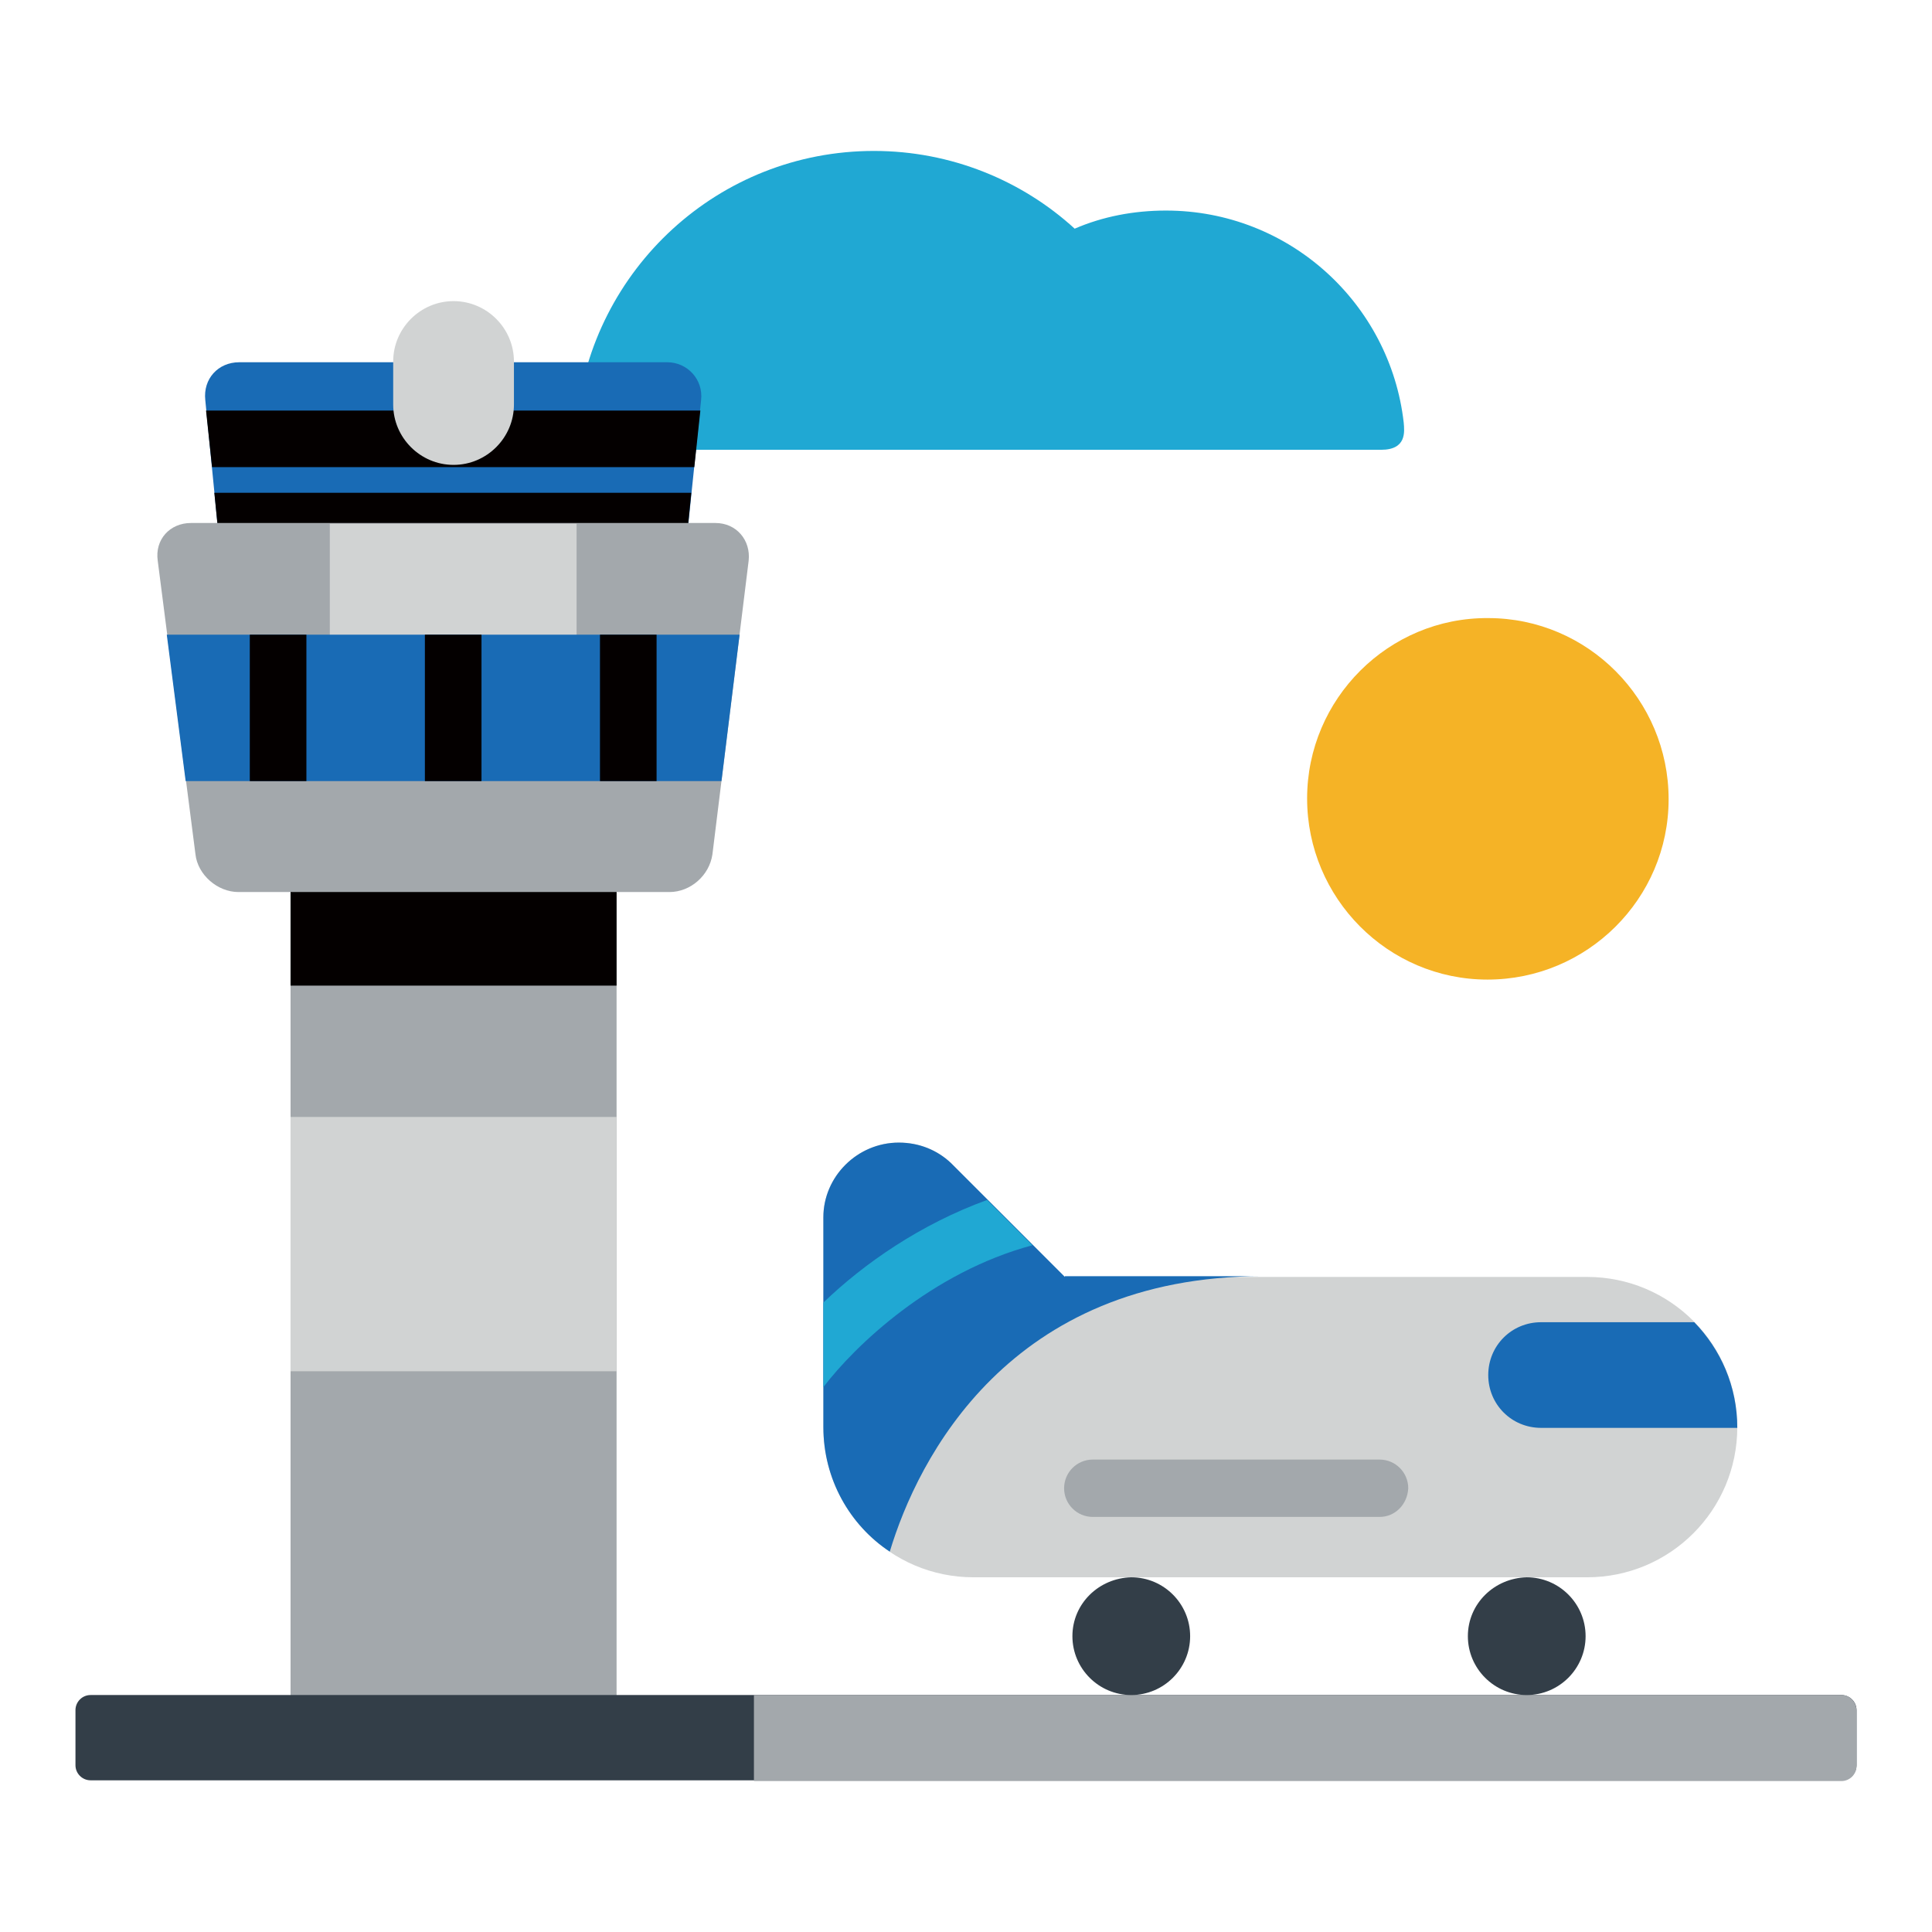 <?xml version="1.0" encoding="utf-8"?>
<!-- Svg Vector Icons : http://www.onlinewebfonts.com/icon -->
<!DOCTYPE svg PUBLIC "-//W3C//DTD SVG 1.1//EN" "http://www.w3.org/Graphics/SVG/1.1/DTD/svg11.dtd">
<svg version="1.1" xmlns="http://www.w3.org/2000/svg" xmlns:xlink="http://www.w3.org/1999/xlink" x="0px" y="0px" viewBox="0 0 256 256" enable-background="new 0 0 256 256" xml:space="preserve">
<g> <path fill="#20a8d3" d="M115.8,20c10.2,0,19.6,3.9,26.6,10.3c3.7-1.6,7.8-2.4,12.1-2.4c16.3,0,29.7,12.3,31.5,28.1 c0.1,1.2,0.4,3.6-3,3.6H79.4c-2.1,0-3.1-2.6-3-3.9C78.4,35.7,95.2,20,115.8,20z"/> <path fill="#196bb5" d="M92.9,53c0.3-2.7-1.8-5-4.5-5H31.7c-2.8,0-4.8,2.2-4.5,5l2.2,22.3c0.3,2.7,2.8,5,5.5,5h50.2 c2.8,0,5.3-2.2,5.5-5L92.9,53z"/> <path fill="#040000" d="M27.3,54.4l0.8,7.5H92l0.8-7.5H27.3z"/> <path fill="#040000" d="M28.4,65.3l1,10c0.3,2.7,2.8,5,5.5,5h50.2c2.8,0,5.3-2.2,5.5-5l1-10H28.4z"/> <path fill="#a3a8ac" d="M38.5,107.4h43.2v122.9H38.5V107.4z"/> <path fill="#040000" d="M38.5,107.4h43.2v23.2H38.5V107.4z"/> <path fill="#333e48" d="M246,233.9c0,1.1-0.9,2-2,2H12c-1.1,0-2-0.9-2-2v-7.3c0-1.1,0.9-2,2-2H244c1.1,0,2,0.9,2,2V233.9z"/> <path fill="#a3a8ac" d="M99.2,74.3c0.3-2.7-1.6-5-4.4-5H25.3c-2.8,0-4.8,2.2-4.4,5l5,38.9c0.3,2.7,2.9,5,5.7,5h57.1 c2.8,0,5.3-2.2,5.7-5L99.2,74.3z"/> <path fill="#d1d3d3" d="M43.7,69.4h32.7v20.9H43.7V69.4z"/> <path fill="#196bb5" d="M22.1,84.1l2.5,19.4h71L98,84.1H22.1z"/> <path fill="#040000" d="M56.3,84.1h7.5v19.4h-7.5V84.1z M33.1,84.1h7.5v19.4h-7.5V84.1z M79.5,84.1H87v19.4h-7.5V84.1z"/> <path fill="#d1d3d3" d="M38.5,148h43.2v33.7H38.5V148z M68.1,53.6c0,4.4-3.6,8-8,8c-4.4,0-8-3.6-8-8v-5.7c0-4.4,3.6-8,8-8 c4.4,0,8,3.6,8,8V53.6z"/> <path fill="#a3a8ac" d="M244,224.6H99.9V236H244c1.1,0,2-0.9,2-2v-7.3C246,225.5,245.1,224.6,244,224.6z"/> <path fill="#d1d3d3" d="M210.3,169.2h-69.2l-15.1-15.1c-1.8-1.7-4.2-2.7-6.9-2.7c-5.5,0-10,4.5-10,9.9v27.8 c0,11,8.9,19.9,19.9,19.9h81.3c11,0,19.9-8.9,19.9-19.9C230.2,178.1,221.3,169.2,210.3,169.2z"/> <path fill="#a3a8ac" d="M182.8,201h-38c-2.1,0-3.8-1.7-3.8-3.8c0-2.1,1.7-3.8,3.8-3.8h38c2.1,0,3.8,1.7,3.8,3.8 C186.5,199.3,184.9,201,182.8,201z"/> <path fill="#196bb5" d="M224.5,175.2h-20.3c-3.9,0-7,3.1-7,7c0,3.9,3.1,7,7,7h26v0C230.2,183.7,228,178.8,224.5,175.2L224.5,175.2z "/> <path fill="#333e48" d="M194.5,216.8c0,4.3,3.5,7.8,7.8,7.8c4.3,0,7.8-3.5,7.8-7.8l0,0c0-4.3-3.5-7.8-7.8-7.8 C198,209.1,194.5,212.5,194.5,216.8L194.5,216.8z"/> <path fill="#333e48" d="M142.1,216.8c0,4.3,3.5,7.8,7.8,7.8c4.3,0,7.8-3.5,7.8-7.8l0,0c0-4.3-3.5-7.8-7.8-7.8 C145.6,209.1,142.1,212.5,142.1,216.8L142.1,216.8z"/> <path fill="#196bb5" d="M141.1,169.2l-15.1-15.1c-1.8-1.7-4.2-2.7-6.9-2.7c-5.5,0-10,4.5-10,9.9v27.8c0,6.9,3.5,13,8.8,16.5 c3.7-12.3,15.8-36.5,49.4-36.5H141.1z"/> <path fill="#20a8d3" d="M130.8,159c-8.8,3.2-16.3,8.4-21.7,13.6v11.2c4.2-5.5,14.3-15.2,27.7-18.8L130.8,159L130.8,159z"/> <path fill="#f5b326" d="M173.2,105.8c0,13.2,10.7,24,23.9,24c13.2,0,24-10.7,24-23.9c0,0,0,0,0,0c0-13.2-10.7-24-23.9-24 C184,81.8,173.2,92.6,173.2,105.8C173.2,105.8,173.2,105.8,173.2,105.8z"/></g>
</svg>